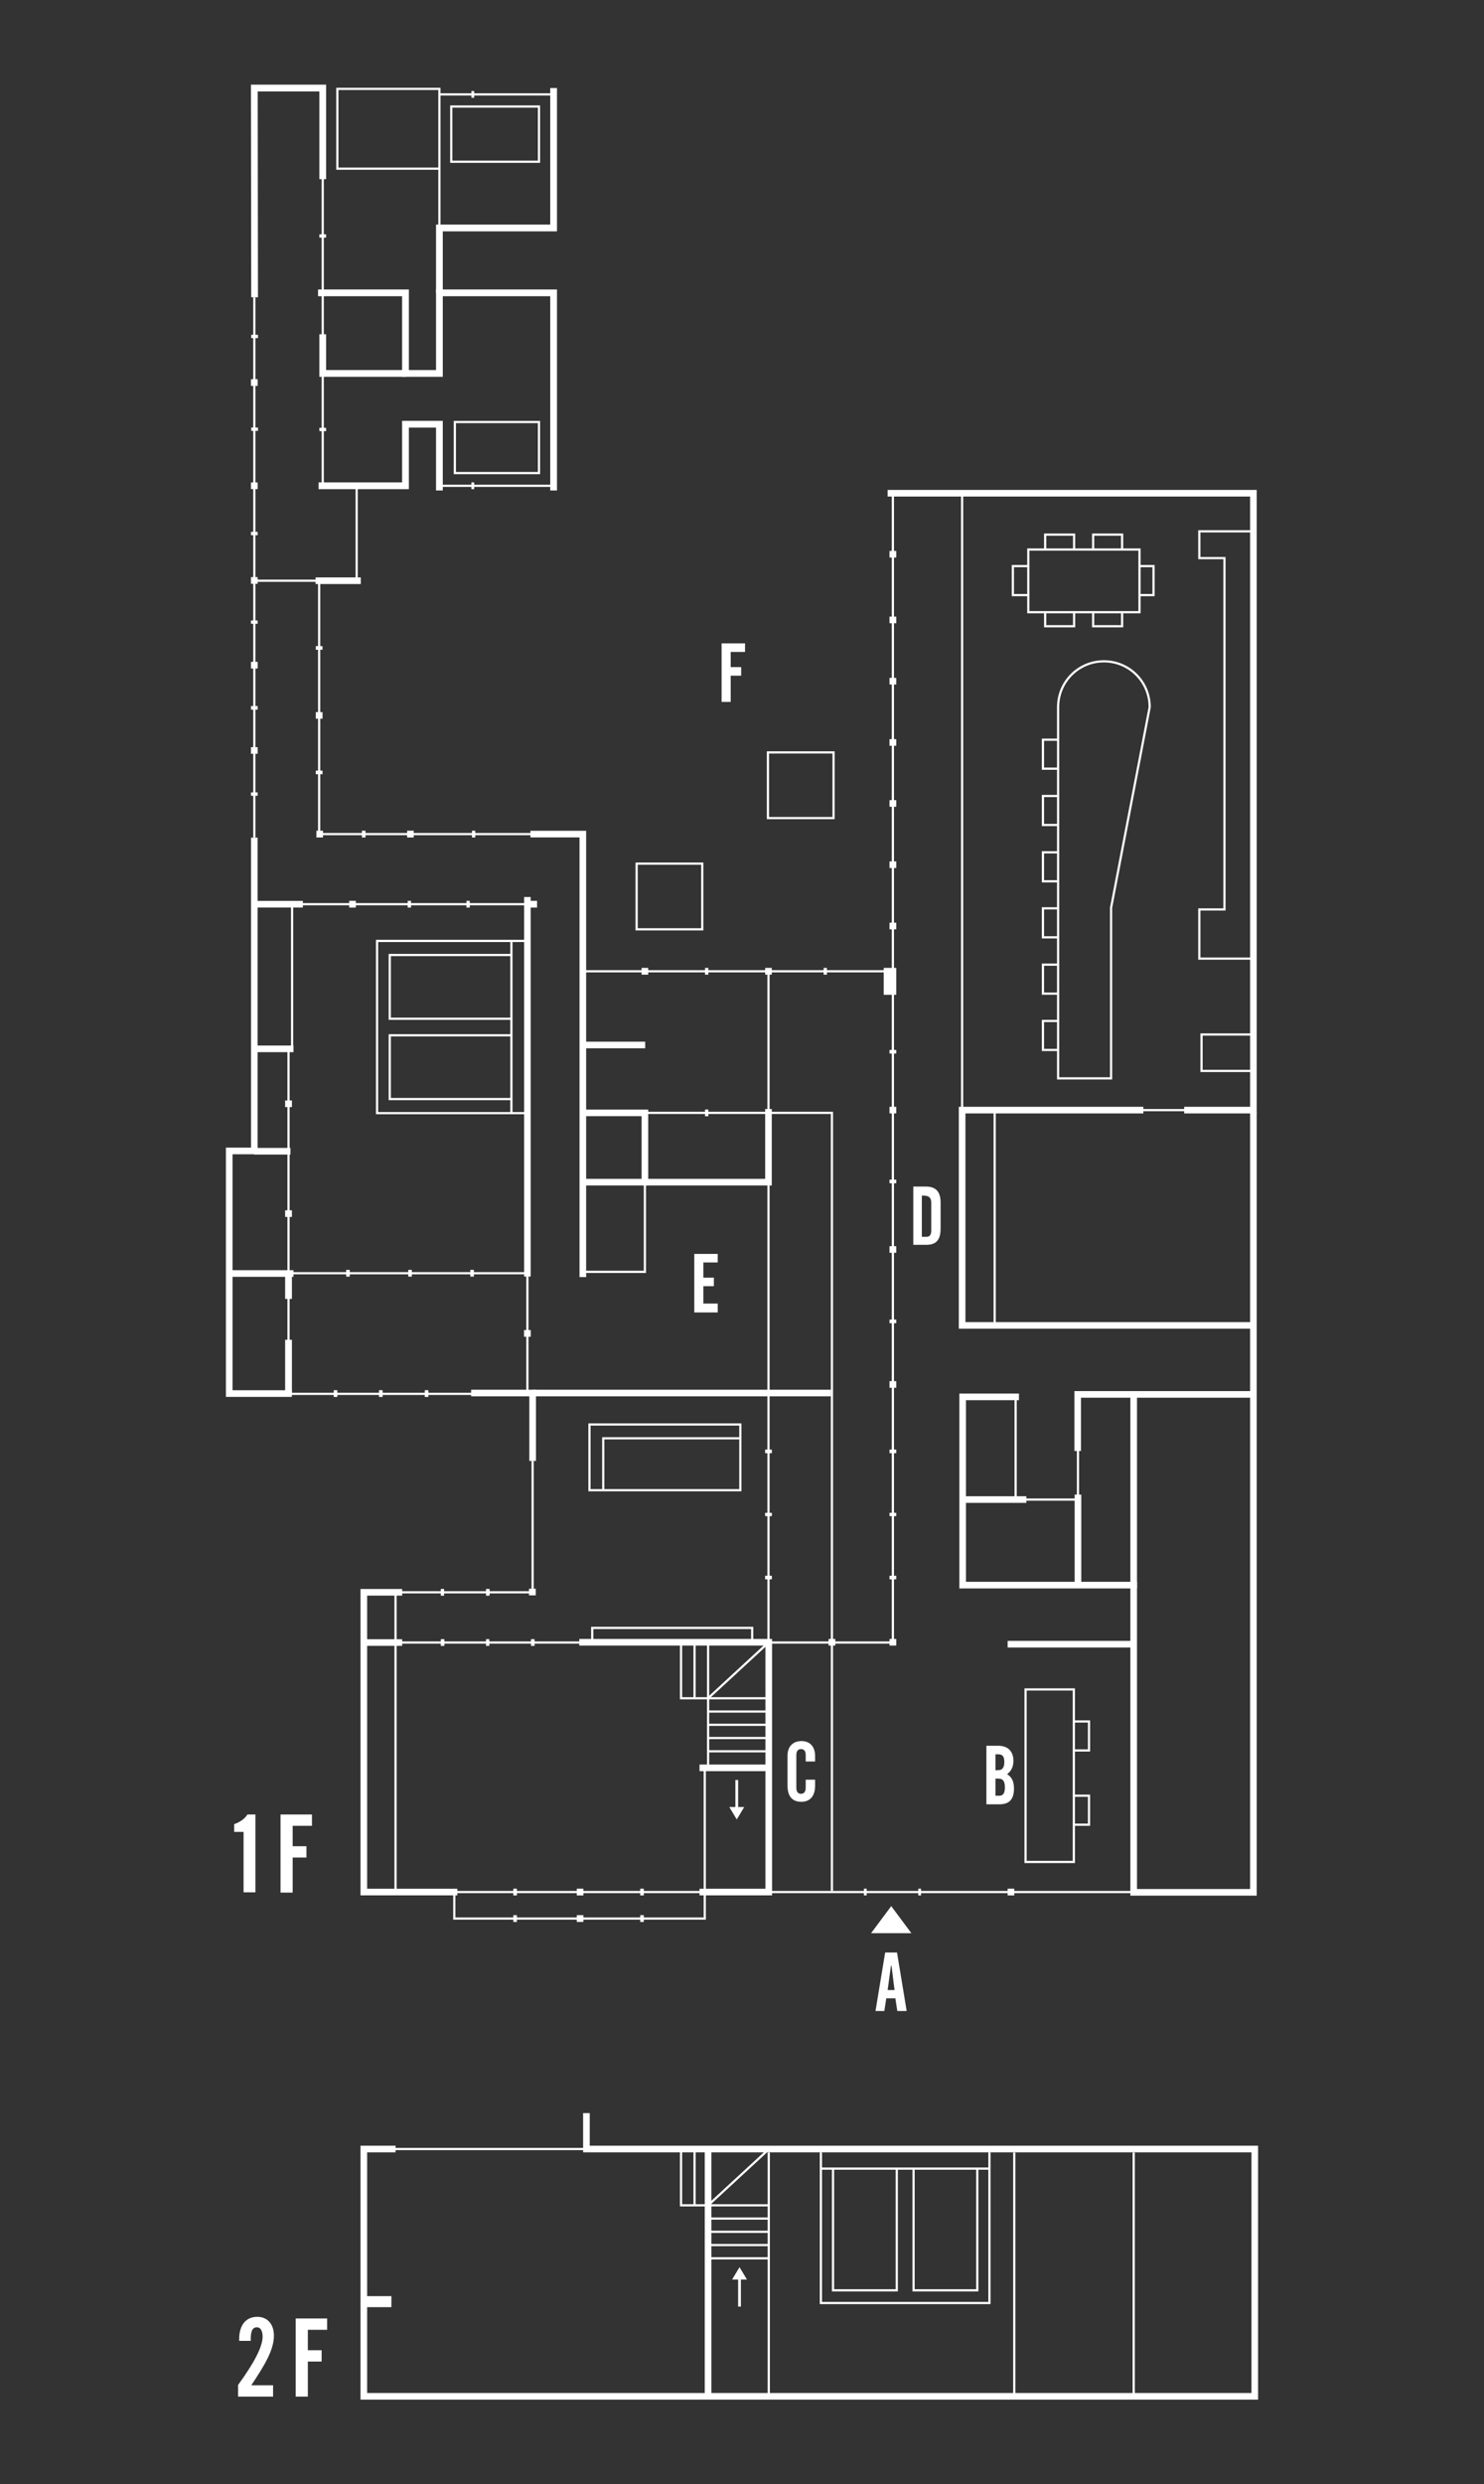 <?xml version="1.0" encoding="utf-8"?>
<!-- Generator: Adobe Illustrator 25.4.1, SVG Export Plug-In . SVG Version: 6.00 Build 0)  -->
<svg version="1.1" id="レイヤー_1" xmlns="http://www.w3.org/2000/svg" xmlns:xlink="http://www.w3.org/1999/xlink" x="0px"
	 y="0px" viewBox="0 0 538 900" style="enable-background:new 0 0 538 900;" xml:space="preserve">
<rect x="0" y="0" width="538" height="900" fill="#333333" stroke="none"/>
<style type="text/css">
	.st0{fill:none;stroke:#FFFFFF;stroke-width:0.8;stroke-miterlimit:10;}
	.st1{fill:#FFFFFF;}
	.st2{opacity:0.32;}
	.st3{fill:none;stroke:#FFFFFF;stroke-width:2.4;stroke-miterlimit:10;}
	.st4{fill:none;stroke:#FFFFFF;stroke-width:2.45;stroke-miterlimit:10;}
	.st5{opacity:0.3;fill:none;stroke:#FFFFFF;stroke-width:2.4;stroke-miterlimit:10;enable-background:new    ;}
	.st6{fill:none;stroke:#FFFFFF;stroke-width:4;stroke-miterlimit:10;}
	.st7{fill:none;stroke:#FFFFFF;stroke-width:2.45;stroke-miterlimit:10;}
</style>
<g id="レイヤー_2_00000160166406388538550610000012740894304672929178_">
</g>
<line class="st0" x1="191.2" y1="504.7" x2="191.2" y2="461.3"/>
<g>
	<g>
		<path class="st1" d="M261.6,233.1h8.5v3.1h-5.2v5.5h3.8v3.1h-3.8v9.5h-3.3V233.1z"/>
	</g>
</g>
<g id="GwU7NI_1_" class="st2">
</g>
<line class="st0" x1="211.3" y1="351.9" x2="323.7" y2="351.9"/>
<line class="st0" x1="278.6" y1="594.4" x2="278.6" y2="428.5"/>
<polyline class="st0" points="255.5,640.6 255.5,695.1 164.7,695.1 164.7,685.8 "/>
<line class="st0" x1="159.9" y1="685.5" x2="259.1" y2="685.5"/>
<line class="st0" x1="278.6" y1="685.5" x2="411" y2="685.5"/>
<polyline class="st0" points="214.7,595.1 143.4,595.1 143.4,577.1 "/>
<line class="st0" x1="143.4" y1="685.1" x2="143.4" y2="595.2"/>
<polyline class="st0" points="193.1,529.3 193.1,576.9 141.9,576.9 "/>
<polyline class="st0" points="115.7,210.8 115.7,302.2 192.5,302.2 "/>
<line class="st0" x1="93.1" y1="505" x2="180.6" y2="505"/>
<line class="st0" x1="103.6" y1="461.3" x2="191.2" y2="461.3"/>
<polyline class="st3" points="454.4,402.7 454.4,685.6 411,685.6 411,505.5 "/>
<polyline class="st3" points="321.8,178.7 454.4,178.7 454.4,402.2 429.3,402.2 "/>
<polyline class="st3" points="414.5,402.2 348.8,402.2 348.8,480.2 453.3,480.2 "/>
<polyline class="st3" points="454.6,505.2 390.7,505.2 390.7,525.7 "/>
<polyline class="st3" points="369.4,506.1 349,506.1 349,574.3 412.2,574.3 "/>
<polyline class="st3" points="210,595 278.7,595 278.7,685.5 253.6,685.5 "/>
<polyline class="st3" points="165.8,685.5 131.9,685.5 131.9,576.9 145.8,576.9 "/>
<polyline class="st3" points="193.1,529.3 193.1,504.7 170.8,504.7 "/>
<polyline class="st3" points="105.8,504.9 83.1,504.9 83.1,417 92.2,417 92.2,303.5 "/>
<line class="st0" x1="92.2" y1="303.5" x2="92.2" y2="107.7"/>
<line class="st0" x1="92.3" y1="327.6" x2="191.4" y2="327.6"/>
<line class="st0" x1="104.6" y1="380" x2="104.6" y2="504.9"/>
<line class="st3" x1="83.2" y1="461.4" x2="106.4" y2="461.4"/>
<line class="st3" x1="92.3" y1="380" x2="106.4" y2="380"/>
<line class="st3" x1="191.2" y1="325" x2="191.2" y2="462.5"/>
<polyline class="st3" points="211.3,462.7 211.3,302.2 192.3,302.2 "/>
<polyline class="st0" points="323.7,178.8 323.7,595.1 277.6,595.1 "/>
<polyline class="st0" points="301.6,685.1 301.6,403.2 278.6,403.2 "/>
<line class="st0" x1="348.8" y1="178.7" x2="348.8" y2="402.2"/>
<line class="st4" x1="323.7" y1="223.4" x2="323.7" y2="225.8"/>
<line class="st4" x1="323.7" y1="245.6" x2="323.7" y2="248"/>
<line class="st4" x1="323.7" y1="267.8" x2="323.7" y2="270.2"/>
<line class="st4" x1="115.7" y1="258" x2="115.7" y2="260.4"/>
<line class="st4" x1="115.7" y1="279.2" x2="115.7" y2="280.5"/>
<line class="st4" x1="115.7" y1="234.1" x2="115.7" y2="235.4"/>
<line class="st4" x1="92.2" y1="287.1" x2="92.2" y2="288.3"/>
<line class="st4" x1="92.2" y1="255.8" x2="92.2" y2="257.1"/>
<line class="st4" x1="92.2" y1="224.8" x2="92.2" y2="226"/>
<line class="st4" x1="92.2" y1="270.7" x2="92.2" y2="273.1"/>
<line class="st4" x1="92.2" y1="239.8" x2="92.2" y2="242.2"/>
<line class="st4" x1="92.2" y1="209.1" x2="92.2" y2="211.5"/>
<line class="st4" x1="92.2" y1="174.8" x2="92.2" y2="177.2"/>
<line class="st4" x1="92.2" y1="137.4" x2="92.2" y2="139.8"/>
<line class="st4" x1="323.7" y1="289.9" x2="323.7" y2="292.3"/>
<line class="st4" x1="323.7" y1="312.1" x2="323.7" y2="314.5"/>
<line class="st4" x1="323.7" y1="334.3" x2="323.7" y2="336.7"/>
<line class="st4" x1="323.7" y1="401" x2="323.7" y2="403.4"/>
<rect x="321.6" y="351.9" class="st4" width="2.1" height="7.3"/>
<line class="st4" x1="323.7" y1="451.5" x2="323.7" y2="453.9"/>
<line class="st4" x1="191.2" y1="481.9" x2="191.2" y2="484.3"/>
<line class="st4" x1="323.7" y1="478.1" x2="323.7" y2="479.4"/>
<line class="st4" x1="323.7" y1="525.2" x2="323.7" y2="526.5"/>
<line class="st4" x1="323.7" y1="548.1" x2="323.7" y2="549.3"/>
<line class="st4" x1="278.6" y1="548.1" x2="278.6" y2="549.3"/>
<line class="st4" x1="323.7" y1="570.9" x2="323.7" y2="572.2"/>
<line class="st4" x1="278.6" y1="525.2" x2="278.6" y2="526.5"/>
<line class="st4" x1="278.6" y1="570.9" x2="278.6" y2="572.2"/>
<line class="st4" x1="323.7" y1="427.4" x2="323.7" y2="428.7"/>
<line class="st4" x1="323.7" y1="380.4" x2="323.7" y2="381.7"/>
<line class="st4" x1="323.7" y1="500.4" x2="323.7" y2="502.8"/>
<line class="st4" x1="193" y1="575.6" x2="193" y2="578"/>
<line class="st4" x1="323.7" y1="593.8" x2="323.7" y2="596.2"/>
<line class="st4" x1="301.6" y1="593.8" x2="301.6" y2="596.2"/>
<line class="st4" x1="150" y1="302.2" x2="147.6" y2="302.2"/>
<line class="st4" x1="132.5" y1="302.2" x2="131.2" y2="302.2"/>
<line class="st4" x1="172.3" y1="302.2" x2="171.1" y2="302.2"/>
<line class="st4" x1="129" y1="327.6" x2="126.6" y2="327.6"/>
<line class="st4" x1="235" y1="351.9" x2="232.6" y2="351.9"/>
<line class="st4" x1="279.8" y1="351.9" x2="277.4" y2="351.9"/>
<line class="st4" x1="194.7" y1="327.6" x2="192.3" y2="327.6"/>
<line class="st4" x1="149" y1="327.6" x2="147.8" y2="327.6"/>
<line class="st4" x1="170.3" y1="327.6" x2="169.1" y2="327.6"/>
<line class="st4" x1="117.1" y1="302.2" x2="114.7" y2="302.2"/>
<line class="st4" x1="323.7" y1="199.6" x2="323.7" y2="202"/>
<polyline class="st3" points="278.6,401.8 278.6,428.3 233.8,428.3 "/>
<line class="st3" x1="233.9" y1="378.6" x2="211.1" y2="378.6"/>
<path class="st5" d="M300.9,595.1"/>
<line class="st0" x1="278.6" y1="353.1" x2="278.6" y2="403.2"/>
<line class="st0" x1="105.9" y1="327.6" x2="105.9" y2="380.3"/>
<line class="st3" x1="105.3" y1="417.1" x2="92.2" y2="417.1"/>
<line class="st4" x1="104.6" y1="401.1" x2="104.6" y2="398.7"/>
<line class="st4" x1="104.6" y1="440.9" x2="104.6" y2="438.5"/>
<line class="st4" x1="104.6" y1="470.6" x2="104.6" y2="461.3"/>
<line class="st4" x1="104.6" y1="504.8" x2="104.6" y2="485.4"/>
<line class="st4" x1="126.8" y1="461.3" x2="125.5" y2="461.3"/>
<line class="st4" x1="149.3" y1="461.3" x2="148" y2="461.3"/>
<line class="st4" x1="171.8" y1="461.3" x2="170.5" y2="461.3"/>
<line class="st0" x1="278" y1="403.2" x2="233.8" y2="403.2"/>
<line class="st4" x1="256.8" y1="403.2" x2="255.6" y2="403.2"/>
<line class="st4" x1="256.8" y1="351.9" x2="255.6" y2="351.9"/>
<line class="st4" x1="299.8" y1="351.9" x2="298.6" y2="351.9"/>
<line class="st4" x1="122.3" y1="504.9" x2="121" y2="504.9"/>
<line class="st4" x1="138.7" y1="504.9" x2="137.4" y2="504.9"/>
<line class="st4" x1="155.3" y1="504.9" x2="154" y2="504.9"/>
<line class="st4" x1="161" y1="576.9" x2="159.8" y2="576.9"/>
<line class="st4" x1="177.5" y1="576.9" x2="176.2" y2="576.9"/>
<line class="st4" x1="161.1" y1="595.1" x2="159.8" y2="595.1"/>
<line class="st4" x1="177.4" y1="595.1" x2="176.2" y2="595.1"/>
<line class="st4" x1="193.8" y1="595.1" x2="192.5" y2="595.1"/>
<line class="st4" x1="187.4" y1="685.5" x2="186.1" y2="685.5"/>
<line class="st4" x1="187.4" y1="695.1" x2="186.1" y2="695.1"/>
<line class="st4" x1="211.5" y1="685.5" x2="209.1" y2="685.5"/>
<line class="st4" x1="367.7" y1="685.5" x2="365.3" y2="685.5"/>
<line class="st4" x1="314.2" y1="685.5" x2="313.2" y2="685.5"/>
<line class="st4" x1="333.9" y1="685.5" x2="332.9" y2="685.5"/>
<line class="st4" x1="211.5" y1="695.1" x2="209.1" y2="695.1"/>
<line class="st4" x1="233.4" y1="685.5" x2="232.1" y2="685.5"/>
<line class="st4" x1="233.4" y1="695.1" x2="232.1" y2="695.1"/>
<line class="st3" x1="92.3" y1="327.6" x2="109.8" y2="327.6"/>
<line class="st3" x1="114.4" y1="210.4" x2="130.8" y2="210.4"/>
<polyline class="st0" points="191.2,340.9 136.7,340.9 136.7,403.3 191.2,403.3 "/>
<line class="st0" x1="185.4" y1="340.9" x2="185.4" y2="403.3"/>
<polyline class="st0" points="185.4,346 141.3,346 141.3,369.1 185.4,369.1 "/>
<polyline class="st0" points="185.4,375.1 141.3,375.1 141.3,398.2 185.4,398.2 "/>
<line class="st3" x1="145.8" y1="595.1" x2="131.9" y2="595.1"/>
<polyline class="st0" points="246.9,595.4 246.9,615.3 256.7,615.3 256.7,640.2 "/>
<line class="st3" x1="253.6" y1="640.5" x2="278.2" y2="640.5"/>
<line class="st0" x1="251.8" y1="615.3" x2="251.8" y2="595.7"/>
<polyline class="st0" points="256.7,595.8 256.7,615.3 278.9,615.3 "/>
<line class="st0" x1="256.7" y1="615.3" x2="278.7" y2="595"/>
<line class="st0" x1="256.7" y1="620.1" x2="278.6" y2="620.1"/>
<line class="st0" x1="256.7" y1="624.9" x2="278.6" y2="624.9"/>
<line class="st0" x1="256.7" y1="629.7" x2="278.6" y2="629.7"/>
<line class="st0" x1="256.7" y1="634.5" x2="278.6" y2="634.5"/>
<line class="st3" x1="372.1" y1="543.3" x2="349" y2="543.3"/>
<line class="st3" x1="390.8" y1="541.5" x2="390.8" y2="574.1"/>
<line class="st0" x1="368.2" y1="506.1" x2="368.2" y2="543.3"/>
<polyline class="st0" points="370.7,543.3 390.8,543.3 390.8,524.3 "/>
<line class="st0" x1="410.1" y1="402.2" x2="435.2" y2="402.2"/>
<polyline class="st0" points="453.9,192.5 434.8,192.5 434.8,202.2 443.9,202.2 443.9,329.5 434.8,329.5 434.8,347.3 454.4,347.3 
	"/>
<polyline class="st0" points="454.4,374.8 435.6,374.8 435.6,388 454.4,388 "/>
<rect x="371.8" y="612.1" class="st0" width="17.5" height="62.5"/>
<line class="st3" x1="411" y1="595.7" x2="365.3" y2="595.7"/>
<rect x="278.4" y="272.6" class="st0" width="23.8" height="23.8"/>
<rect x="230.8" y="312.9" class="st0" width="23.8" height="23.8"/>
<rect x="214.7" y="589.8" class="st0" width="58" height="5.3"/>
<rect x="213.7" y="516.1" class="st0" width="54.7" height="23.8"/>
<polyline class="st0" points="218.7,539.9 218.7,521.1 268.5,521.1 "/>
<rect x="372.8" y="199.1" class="st0" width="40.3" height="22.7"/>
<g>
	<path class="st1" d="M86.3,864.1c5.9-8.1,8.9-13.9,8.9-17.5c0-2.2-0.8-3.4-2-3.4c-1.7,0-2.2,1.3-2.3,3.9v1h-4.2c0-0.2,0-0.3,0-0.5
		c0-5.3,2.5-8.2,6.6-8.2c3.5,0,6,2.5,6,6.8c0,5.1-3.2,10.5-8.2,18H99v4.1H86.3V864.1z"/>
	<path class="st1" d="M107.2,840h11.4v4.1h-7v7.4h5v4.1h-5v12.7h-4.4V840z"/>
</g>
<g>
	<path class="st1" d="M84.9,660.9c2.2-0.8,3.8-1.9,4.8-3.5h2.9v28.2h-4.3v-21.9h-3.4V660.9z"/>
	<path class="st1" d="M101.7,657.4h11.4v4.1h-7v7.4h5v4.1h-5v12.7h-4.4V657.4z"/>
</g>
<polyline class="st0" points="378.9,199 378.9,193.7 389.4,193.7 389.4,199 "/>
<polyline class="st0" points="396.3,199 396.3,193.7 406.8,193.7 406.8,199 "/>
<polyline class="st0" points="378.9,221.7 378.9,226.9 389.4,226.9 389.4,221.7 "/>
<polyline class="st0" points="396.3,221.7 396.3,226.9 406.8,226.9 406.8,221.7 "/>
<polyline class="st0" points="372.5,205.1 367.2,205.1 367.2,215.6 372.5,215.6 "/>
<polyline class="st0" points="383.4,268 378.1,268 378.1,278.5 383.4,278.5 "/>
<polyline class="st0" points="383.4,288.4 378.1,288.4 378.1,298.9 383.4,298.9 "/>
<polyline class="st0" points="383.4,308.8 378.1,308.8 378.1,319.3 383.4,319.3 "/>
<polyline class="st0" points="383.4,329.1 378.1,329.1 378.1,339.6 383.4,339.6 "/>
<polyline class="st0" points="383.4,349.5 378.1,349.5 378.1,360 383.4,360 "/>
<polyline class="st0" points="389.5,623.7 394.8,623.7 394.8,634.2 389.5,634.2 "/>
<polyline class="st0" points="389.5,650.6 394.8,650.6 394.8,661.1 389.5,661.1 "/>
<polyline class="st0" points="383.4,369.9 378.1,369.9 378.1,380.4 383.4,380.4 "/>
<polyline class="st0" points="412.9,205.1 418.2,205.1 418.2,215.6 412.9,215.6 "/>
<g>
	<g>
		<path class="st1" d="M264.4,654.7h2.2v-9.8h1v9.8h2.2l-2.7,4.5L264.4,654.7z"/>
	</g>
</g>
<g>
	<g>
		<path class="st1" d="M330.4,700.4h-14.6l7.3-9.8L330.4,700.4z"/>
	</g>
</g>
<g>
	<path class="st1" d="M320.9,707.4h4.3l3.5,21.2h-3.4l-0.7-4.6h-3.3l-0.7,4.6h-3.2L320.9,707.4z M324.3,721l-1.1-8.8H323l-1.2,8.8
		H324.3z"/>
</g>
<g>
	<g>
		<path class="st1" d="M285.5,636.1c0-3.3,1.9-5.3,5.1-5.3c3,0,4.9,2,4.9,5.4v2h-3.4v-2.3c0-1.5-0.6-2.2-1.7-2.2s-1.7,0.7-1.7,2.2
			v11.8c0,1.5,0.6,2.2,1.7,2.2s1.7-0.8,1.7-2.2v-2.9h3.4v2.2c0,3.8-1.9,5.8-5,5.8c-3.3,0-5-2-5-5.9V636.1z"/>
	</g>
</g>
<g>
	<path class="st1" d="M357.6,632.5h4.3c3.5,0,5.5,2,5.5,5.5c0,2.1-0.8,3.7-2.3,4.8c1.7,1,2.5,2.6,2.5,5.2c0,3.9-1.7,5.7-5.2,5.7
		h-4.8V632.5z M362.2,641.3c1.2,0,1.9-1,1.9-2.9c0-2.1-0.7-2.8-2.2-2.8h-1v5.8L362.2,641.3C362.2,641.4,362.2,641.3,362.2,641.3z
		 M362.3,650.6c1.4,0,2-1,2-3c0-2.3-0.7-3.2-2.4-3.2h-1v6.2H362.3z"/>
</g>
<polyline class="st0" points="246.9,779 246.9,799 256.7,799 256.7,823.9 "/>
<line class="st0" x1="251.8" y1="799" x2="251.8" y2="779.3"/>
<polyline class="st0" points="256.7,779.4 256.7,799 278.9,799 "/>
<line class="st0" x1="256.7" y1="799" x2="278.7" y2="778.7"/>
<line class="st0" x1="256.7" y1="803.8" x2="278.6" y2="803.8"/>
<line class="st0" x1="256.7" y1="808.6" x2="278.6" y2="808.6"/>
<line class="st0" x1="256.7" y1="813.4" x2="278.6" y2="813.4"/>
<line class="st0" x1="256.7" y1="818.2" x2="278.6" y2="818.2"/>
<polyline class="st3" points="143.4,778.6 131.9,778.6 131.9,868.2 366.5,868.2 368.2,868.2 454.9,868.2 454.9,778.6 212.6,778.6 
	212.6,765.6 "/>
<line class="st0" x1="140.7" y1="868.2" x2="368.2" y2="868.2"/>
<line class="st0" x1="140.7" y1="778.6" x2="226.3" y2="778.6"/>
<line class="st6" x1="141.9" y1="833.9" x2="131.9" y2="833.9"/>
<line class="st3" x1="256.7" y1="868.9" x2="256.7" y2="779.4"/>
<line class="st0" x1="278.7" y1="868.2" x2="278.7" y2="779.9"/>
<line class="st0" x1="367.7" y1="868.2" x2="367.7" y2="779.9"/>
<line class="st0" x1="411" y1="868.2" x2="411" y2="779.9"/>
<polyline class="st0" points="297.6,779.8 297.6,834.4 358.7,834.4 358.7,779.8 "/>
<line class="st0" x1="297.6" y1="785.7" x2="358.7" y2="785.7"/>
<polyline class="st0" points="302,785.7 302,829.8 325.1,829.8 325.1,785.7 "/>
<polyline class="st0" points="331.2,785.7 331.2,829.8 354.3,829.8 354.3,785.7 "/>
<g>
	<g>
		<path class="st1" d="M270.8,825.9h-2.2v9.8h-1v-9.8h-2.2l2.7-4.5L270.8,825.9z"/>
	</g>
</g>
<polyline class="st0" points="92.3,210.4 129.3,210.4 129.3,176.3 "/>
<line class="st0" x1="159.3" y1="176" x2="200.7" y2="176"/>
<path class="st7" d="M92.2,118.5"/>
<polyline class="st7" points="200.7,177.7 200.7,106.1 159.3,106.1 159.3,135.3 147,135.3 147,118.5 147,106.1 115.3,106.1 "/>
<polyline class="st7" points="115.5,176 147,176 147,153.7 159.3,153.7 159.3,177.7 "/>
<line class="st0" x1="360.6" y1="401.8" x2="360.6" y2="480.2"/>
<g>
	<g>
		<path class="st1" d="M251.7,454.3h8.5v3.1H255v5.5h3.8v3.1H255v6.3h5.2v3.2h-8.5V454.3z"/>
	</g>
</g>
<polyline class="st7" points="159.3,106.1 159.3,82.6 200.7,82.6 200.7,31.9 "/>
<polyline class="st4" points="92.3,107.7 92.2,31.9 117,31.9 117,64.9 "/>
<line class="st0" x1="200.7" y1="34.2" x2="159.3" y2="34.2"/>
<line class="st4" x1="170.9" y1="34.2" x2="171.9" y2="34.2"/>
<line class="st4" x1="170.9" y1="176" x2="171.9" y2="176"/>
<line class="st0" x1="117" y1="30.9" x2="117" y2="106.1"/>
<line class="st4" x1="92.2" y1="192.7" x2="92.2" y2="193.9"/>
<line class="st4" x1="92.3" y1="154.9" x2="92.3" y2="156.1"/>
<line class="st4" x1="92.3" y1="121.3" x2="92.3" y2="122.5"/>
<line class="st4" x1="117" y1="84.9" x2="117" y2="86.1"/>
<line class="st0" x1="117" y1="106.1" x2="117" y2="176.3"/>
<line class="st4" x1="117" y1="155" x2="117" y2="156.2"/>
<rect x="164.9" y="152.9" class="st0" width="30.5" height="18.5"/>
<rect x="163.6" y="38.6" class="st0" width="31.8" height="20"/>
<rect x="122.3" y="32.2" class="st0" width="37" height="28.9"/>
<line class="st0" x1="159.3" y1="82.6" x2="159.3" y2="61.2"/>
<polyline class="st4" points="147,135.3 117,135.3 117,121.1 "/>
<path class="st0" d="M416.8,256.2c0-9.2-7.4-16.6-16.6-16.6s-16.6,7.4-16.6,16.6v134.5h19.2v-61.8L416.8,256.2"/>
<polyline class="st3" points="211.3,428.3 233.8,428.3 233.8,403.2 210.9,403.2 "/>
<polyline class="st0" points="211.4,460.8 233.8,460.8 233.8,428.3 "/>
<line class="st3" x1="193.1" y1="504.7" x2="301.2" y2="504.7"/>
<g>
	<g>
		<path class="st1" d="M331.1,429.9h4.6c3.6,0,5.3,1.9,5.3,5.8v9.4c0,4-1.5,5.9-5.1,5.9h-4.8V429.9L331.1,429.9z M335.9,448.1
			c1.2,0,1.7-0.8,1.7-2.2v-10.2c0-1.7-0.8-2.5-2.6-2.5h-0.8v14.9L335.9,448.1L335.9,448.1z"/>
	</g>
</g>
</svg>
